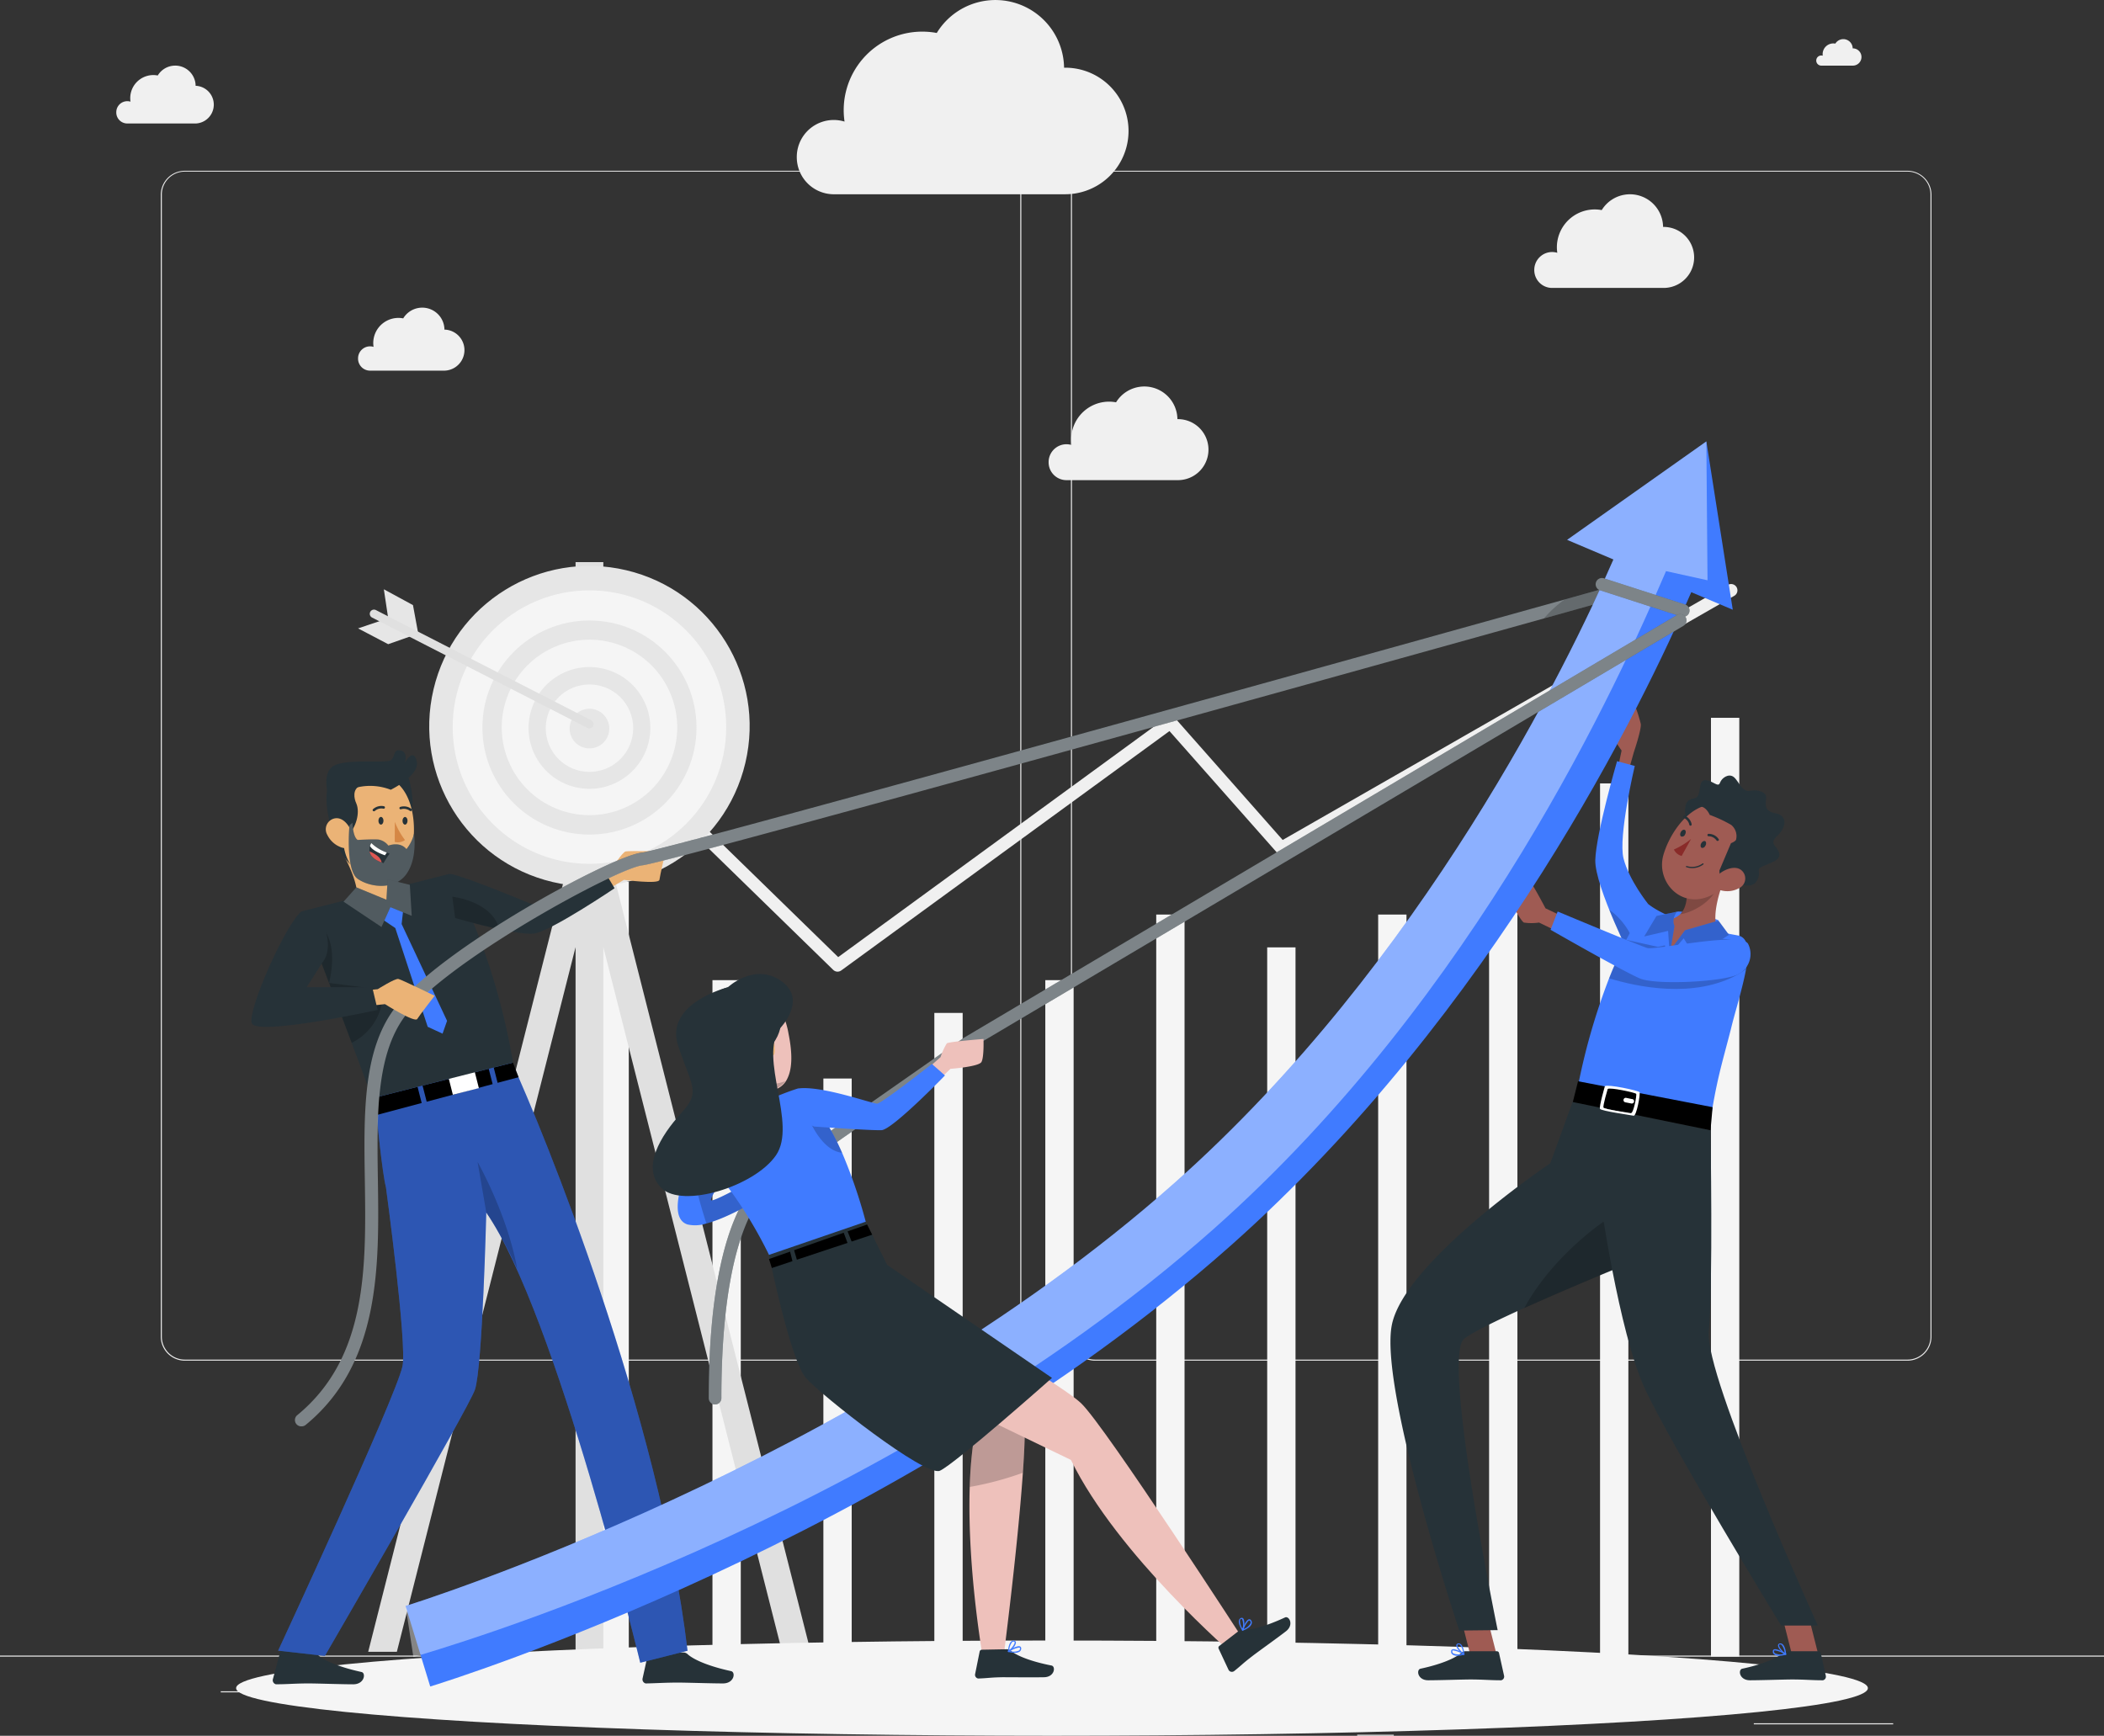 <svg xmlns="http://www.w3.org/2000/svg" width="825.111" height="680.791" viewBox="0 0 825.111 680.791">
  <rect x="0" y="0" width="825.111" height="680.791" fill="#333333" stroke="none"/>
  <g id="Team_goals-rafiki" data-name="Team goals-rafiki" transform="translate(0 10.984)">
    <g id="freepik--background-complete--inject-2" transform="translate(0 56)">
      <rect id="Rectangle_396" data-name="Rectangle 396" width="825.111" height="0.413" transform="translate(0 582.353)" fill="#ebebeb"/>
      <rect id="Rectangle_397" data-name="Rectangle 397" width="54.655" height="0.413" transform="translate(687.779 608.905)" fill="#ebebeb"/>
      <rect id="Rectangle_398" data-name="Rectangle 398" width="14.34" height="0.413" transform="translate(532.246 613.394)" fill="#ebebeb"/>
      <rect id="Rectangle_399" data-name="Rectangle 399" width="31.668" height="0.413" transform="translate(654.461 593.591)" fill="#ebebeb"/>
      <rect id="Rectangle_400" data-name="Rectangle 400" width="71.273" height="0.413" transform="translate(86.571 596.364)" fill="#ebebeb"/>
      <rect id="Rectangle_401" data-name="Rectangle 401" width="10.446" height="0.413" transform="translate(172.547 596.364)" fill="#ebebeb"/>
      <rect id="Rectangle_402" data-name="Rectangle 402" width="154.593" height="0.413" transform="translate(216.955 603.328)" fill="#ebebeb"/>
      <path id="Path_2141" data-name="Path 2141" d="M366.257,521.683H47.616a9.423,9.423,0,0,1-9.406-9.423V64.34A9.423,9.423,0,0,1,47.616,55H366.257a9.423,9.423,0,0,1,9.423,9.423V512.26A9.423,9.423,0,0,1,366.257,521.683ZM47.616,55.33a9.01,9.01,0,0,0-8.994,9.01V512.26a9.01,9.01,0,0,0,8.994,9.01H366.257a9.027,9.027,0,0,0,9.01-9.01V64.34a9.027,9.027,0,0,0-9.01-9.01Z" transform="translate(24.845 -55)" fill="#ebebeb"/>
      <path id="Path_2142" data-name="Path 2142" d="M582.581,521.683H263.923a9.439,9.439,0,0,1-9.423-9.423V64.34A9.439,9.439,0,0,1,263.923,55H582.581a9.423,9.423,0,0,1,9.39,9.34V512.26A9.423,9.423,0,0,1,582.581,521.683ZM263.923,55.33a9.027,9.027,0,0,0-9.01,9.01V512.26a9.027,9.027,0,0,0,9.01,9.01H582.581a9.027,9.027,0,0,0,9.01-9.01V64.34a9.027,9.027,0,0,0-9.01-9.01Z" transform="translate(165.481 -55)" fill="#ebebeb"/>
      <rect id="Rectangle_403" data-name="Rectangle 403" width="11.106" height="303.905" transform="translate(235.487 278.861)" fill="#f5f5f5"/>
      <rect id="Rectangle_404" data-name="Rectangle 404" width="11.106" height="265.323" transform="translate(279.399 317.443)" fill="#f5f5f5"/>
      <rect id="Rectangle_405" data-name="Rectangle 405" width="11.106" height="226.74" transform="translate(322.899 356.025)" fill="#f5f5f5"/>
      <rect id="Rectangle_406" data-name="Rectangle 406" width="11.106" height="252.467" transform="translate(366.415 330.298)" fill="#f5f5f5"/>
      <rect id="Rectangle_407" data-name="Rectangle 407" width="11.106" height="265.323" transform="translate(409.931 317.443)" fill="#f5f5f5"/>
      <rect id="Rectangle_408" data-name="Rectangle 408" width="11.106" height="291.049" transform="translate(453.431 291.716)" fill="#f5f5f5"/>
      <rect id="Rectangle_409" data-name="Rectangle 409" width="11.106" height="278.178" transform="translate(496.948 304.588)" fill="#f5f5f5"/>
      <rect id="Rectangle_410" data-name="Rectangle 410" width="11.106" height="291.049" transform="translate(540.464 291.716)" fill="#f5f5f5"/>
      <rect id="Rectangle_411" data-name="Rectangle 411" width="11.106" height="316.76" transform="translate(583.964 265.989)" fill="#f5f5f5"/>
      <rect id="Rectangle_412" data-name="Rectangle 412" width="11.106" height="342.487" transform="translate(627.48 240.279)" fill="#f5f5f5"/>
      <rect id="Rectangle_413" data-name="Rectangle 413" width="11.106" height="368.214" transform="translate(670.98 214.552)" fill="#f5f5f5"/>
      <path id="Path_2143" data-name="Path 2143" d="M236.578,294.2a2.509,2.509,0,0,1-1.65-.71l-92.973-90.647a2.48,2.48,0,0,1,3.465-3.548l91.472,89.194,128.833-94.063a2.492,2.492,0,0,1,3.3.363l42.18,47.757L585.8,142.509a2.48,2.48,0,1,1,2.459,4.307L411.914,247.875a2.492,2.492,0,0,1-3.086-.512l-42.015-47.526L238.1,293.718a2.476,2.476,0,0,1-1.518.479Z" transform="translate(91.816 19.914)" fill="#f0f0f0"/>
      <path id="Path_2144" data-name="Path 2144" d="M261.021,549.894,179.879,229.9l4.06-15.991h-4.225V122.52H168.823v91.389H164.6l4.06,15.991L87.5,549.894H98.738l70.085-276.379V551.578h10.891V273.515L249.8,549.894Z" transform="translate(56.894 30.974)" fill="#e0e0e0"/>
      <circle id="Ellipse_17" data-name="Ellipse 17" cx="62.824" cy="62.824" r="62.824" transform="translate(155.582 264.524) rotate(-76.72)" fill="#e6e6e6"/>
      <circle id="Ellipse_18" data-name="Ellipse 18" cx="53.632" cy="53.632" r="53.632" transform="translate(177.531 164.564)" fill="#f5f5f5"/>
      <circle id="Ellipse_19" data-name="Ellipse 19" cx="41.982" cy="41.982" r="41.982" transform="translate(189.181 176.385)" fill="#e6e6e6"/>
      <circle id="Ellipse_20" data-name="Ellipse 20" cx="34.407" cy="34.407" r="34.407" transform="translate(186.216 199.697) rotate(-22.5)" fill="#f5f5f5"/>
      <circle id="Ellipse_21" data-name="Ellipse 21" cx="23.879" cy="23.879" r="23.879" transform="translate(202.432 236.278) rotate(-76.72)" fill="#e6e6e6"/>
      <circle id="Ellipse_22" data-name="Ellipse 22" cx="17.146" cy="17.146" r="17.146" transform="translate(208.769 209.337) rotate(-22.5)" fill="#f5f5f5"/>
      <path id="Path_2145" data-name="Path 2145" d="M150.928,180a7.773,7.773,0,1,1-2.271-5.507A7.789,7.789,0,0,1,150.928,180Z" transform="translate(88.007 38.793)" fill="#e6e6e6"/>
      <path id="Path_2146" data-name="Path 2146" d="M95.206,145.53l1.7,11.354L85.09,160.861l11.816,6.2,11.783-4.142-2.063-11.189Z" transform="translate(55.327 18.614)" fill="#e6e6e6"/>
      <path id="Path_2147" data-name="Path 2147" d="M174.027,196.3a1.766,1.766,0,0,1-.759-.182L88.727,152.78a1.65,1.65,0,0,1,1.5-2.937l84.541,43.269a1.7,1.7,0,0,1-.743,3.185Z" transform="translate(57.136 22.426)" fill="#e0e0e0"/>
      <path id="Path_2148" data-name="Path 2148" d="M210.58,158.438a14.505,14.505,0,0,1,18.73-13.928,30.793,30.793,0,0,1,30.5-35.282,30.479,30.479,0,0,1,5.66.528A26.932,26.932,0,0,1,315.4,123.371h.462a24.819,24.819,0,0,1,0,49.639H224.706a14.538,14.538,0,0,1-14.126-14.571Z" transform="translate(101.889 -163.806)" fill="#f0f0f0"/>
      <path id="Path_2149" data-name="Path 2149" d="M367.47,141.011A7.013,7.013,0,0,1,374.484,134a7.425,7.425,0,0,1,2.013.3,15.46,15.46,0,0,1-.165-2.145,14.852,14.852,0,0,1,17.591-14.6,12.987,12.987,0,0,1,24.06,6.6h.215a11.964,11.964,0,0,1,0,23.928H374.286A7,7,0,0,1,367.47,141.011Z" transform="translate(234.217 -102.138)" fill="#f0f0f0"/>
      <path id="Path_11421" data-name="Path 11421" d="M367.47,141.011A7.013,7.013,0,0,1,374.484,134a7.425,7.425,0,0,1,2.013.3,15.46,15.46,0,0,1-.165-2.145,14.852,14.852,0,0,1,17.591-14.6,12.987,12.987,0,0,1,24.06,6.6h.215a11.964,11.964,0,0,1,0,23.928H374.286A7,7,0,0,1,367.47,141.011Z" transform="translate(43.757 -26.749)" fill="#f0f0f0"/>
      <path id="Path_11420" data-name="Path 11420" d="M367.47,119.733a1.984,1.984,0,0,1,1.984-1.984,2.1,2.1,0,0,1,.569.084,4.376,4.376,0,0,1-.047-.607,4.2,4.2,0,0,1,4.976-4.131,3.674,3.674,0,0,1,6.806,1.867h.061a3.384,3.384,0,1,1,0,6.768H369.4A1.979,1.979,0,0,1,367.47,119.733Z" transform="translate(344.797 -162.975)" fill="#f0f0f0"/>
      <path id="Path_2150" data-name="Path 2150" d="M94.721,142.446a4.7,4.7,0,0,1,4.72-4.7,4.638,4.638,0,0,1,1.353.2,10.566,10.566,0,0,1-.116-1.452,9.866,9.866,0,0,1,11.75-9.72,8.713,8.713,0,0,1,16.172,4.406h.149a8.053,8.053,0,0,1,0,16.09H99.308A4.7,4.7,0,0,1,94.721,142.446Z" transform="translate(45.698 -68.885)" fill="#f0f0f0"/>
      <path id="Path_11419" data-name="Path 11419" d="M94.72,140.824a4.319,4.319,0,0,1,4.335-4.319,4.259,4.259,0,0,1,1.243.182,9.7,9.7,0,0,1-.106-1.334,9.061,9.061,0,0,1,10.791-8.927,8,8,0,0,1,14.853,4.047h.136a7.4,7.4,0,0,1,0,14.777H98.934A4.319,4.319,0,0,1,94.72,140.824Z" transform="translate(-49.119 -163.802)" fill="#f0f0f0"/>
    </g>
    <g id="freepik--Shadow--inject-2" transform="translate(92.594 632.445)">
      <ellipse id="freepik--path--inject-2" cx="319.961" cy="18.681" rx="319.961" ry="18.681" fill="#f5f5f5"/>
    </g>
    <g id="freepik--character-1--inject-2" transform="translate(98.579 217.223)">
      <path id="Path_2151" data-name="Path 2151" d="M138.38,230.934l11.321-6.469s4.357-6.716,5.66-7.03,15.661,0,15.661,0-2.162,9.307-2.393,11.139-13.928,0-13.928,0l-11.089,6.6Z" transform="translate(-8.601 -111.695)" fill="#ebb376"/>
      <path id="Path_2152" data-name="Path 2152" d="M80.78,408.93l-11.849-2.36a.924.924,0,0,0-.908.726l-3.185,11.849a1.65,1.65,0,0,0,1.2,1.865h.347c4.192,0,7.244-.33,12.492-.33,3.3,0,13,.346,17.476.346s5.066-4.422,3.3-4.819c-8.251-1.8-14.39-4.274-17.014-6.6a2.607,2.607,0,0,0-1.865-.676Z" transform="translate(-56.434 11.375)" fill="#263238"/>
      <path id="Path_2153" data-name="Path 2153" d="M168.655,407.76H155.717a.908.908,0,0,0-.908.726l-2.112,9.571a1.65,1.65,0,0,0,1.221,1.848h.347c4.192-.083,7.228-.33,12.492-.33,3.3,0,13,.33,17.476.33s5.05-4.406,3.218-4.819c-8.251-1.782-14.39-4.274-17.014-6.6a2.459,2.459,0,0,0-1.782-.726Z" transform="translate(0.696 12.149)" fill="#263238"/>
      <path id="Path_2154" data-name="Path 2154" d="M102.784,281.145l54.787-13.895c12.426,27.13,58.022,138.52,69.078,231.2l-18.549,4.7S175.262,366.478,147.72,326.576c0,0-1.469,60.662-4.456,69.491-2.459,7.261-58.847,104.41-58.847,104.41L66.1,498.413s46.041-99.145,48.748-111.505c1.914-8.416-6.469-70.233-6.469-70.233-1.469-5.512-3.68-28.334-3.68-28.334S103.048,282.284,102.784,281.145Z" transform="translate(-55.599 -79.214)" fill="#407bff"/>
      <path id="Path_2155" data-name="Path 2155" d="M116.922,311.055A152.247,152.247,0,0,1,129.052,333.2c-3.8-21.354-15.562-42.031-15.562-42.031Z" transform="translate(-24.785 -63.66)" opacity="0.2"/>
      <path id="Path_2156" data-name="Path 2156" d="M102.784,281.145l54.787-13.895c12.426,27.13,58.022,138.52,69.078,231.2l-18.549,4.7S175.262,366.478,147.72,326.576c0,0-1.469,60.662-4.456,69.491-2.459,7.261-58.847,104.41-58.847,104.41L66.1,498.413s46.041-99.145,48.748-111.505c1.914-8.416-6.469-70.233-6.469-70.233-1.469-5.512-3.68-28.334-3.68-28.334S103.048,282.284,102.784,281.145Z" transform="translate(-55.599 -79.214)" opacity="0.3"/>
      <path id="Path_2157" data-name="Path 2157" d="M171.584,228.971s-24.984,16.865-31.569,17.756c-2.624.363-8.037-.528-13.631-1.65-8.482-1.815-17.327-4.357-17.327-4.357l-1.106-8.367-1.172-8.944c1.98-.66,27.823,9.9,31.684,11.552s28.829-13.2,28.829-13.2Z" transform="translate(-29.148 -108.792)" fill="#263238"/>
      <path id="Path_2158" data-name="Path 2158" d="M106.213,273.33l1.617,6.337-17.69,4.72-1.65-6.568Z" transform="translate(-41.041 -75.26)"/>
      <path id="Path_2159" data-name="Path 2159" d="M126.361,269.04l1.535,6.007-25.859,6.9-1.617-6.32Z" transform="translate(-33.284 -78.05)"/>
      <path id="Path_2160" data-name="Path 2160" d="M127.083,273.29l-8.235,2.195-1.518-5.99,7.558-1.914Z" transform="translate(-22.288 -78.999)"/>
      <rect id="Rectangle_414" data-name="Rectangle 414" width="10.528" height="7.591" transform="translate(89.217 198.572) rotate(165.77)" fill="#fff"/>
      <path id="Path_2161" data-name="Path 2161" d="M154.541,296.732l-55.15,13.994c-2.69-7.278-5.429-14.6-8.1-21.75-1.964-5.231-3.895-10.363-5.776-15.331q-.71-1.914-1.436-3.762l-1.65-4.39L78.895,256.2l-3.036-7.938L74.423,244.5l-2.723-7.1,57.906-14.687C148.7,256.038,154.541,296.732,154.541,296.732Z" transform="translate(-51.958 -108.168)" fill="#263238"/>
      <path id="Path_2162" data-name="Path 2162" d="M87.2,240.546c5.957,2.855,16.948-2.178,16.948-2.178s3.647-4.027,1.469-5.809c-4.423.578-4.142-.875-5.743-3.135a13.02,13.02,0,0,1-1.848-4.687,26.5,26.5,0,0,1-.446-2.789L80.2,215.71C84.144,222.08,90.266,234.143,87.2,240.546Z" transform="translate(-46.431 -112.726)" fill="#ebb376"/>
      <path id="Path_2163" data-name="Path 2163" d="M83.4,219.16c3.135,8.334,10.825,8.581,14.39,8.02a13.02,13.02,0,0,1-1.848-4.687Z" transform="translate(-44.35 -110.483)" opacity="0.2"/>
      <path id="Path_2164" data-name="Path 2164" d="M102.244,200s4.538,13.7-2.013,20.38-10.99-19.506-10.99-19.506Z" transform="translate(-40.553 -122.941)" fill="#263238"/>
      <path id="Path_2165" data-name="Path 2165" d="M86.159,235.833a12.954,12.954,0,0,0,15.5,2.442,14.456,14.456,0,0,0,7-8.037c.165-.462.314-.957.446-1.452,2.211-9.225.825-24.456-9.225-28.549a14.043,14.043,0,0,0-19.357,14.027C81.109,224.545,80.977,230.585,86.159,235.833Z" transform="translate(-46.251 -123.476)" fill="#ebb376"/>
      <path id="Path_2166" data-name="Path 2166" d="M89.93,210.688c0,.825.429,1.5.99,1.5s.974-.677.99-1.5-.446-1.518-.99-1.518S89.93,209.847,89.93,210.688Z" transform="translate(-40.104 -116.979)" fill="#263238"/>
      <path id="Path_2167" data-name="Path 2167" d="M95.65,210.682c0,.842.446,1.518.99,1.518s.974-.693.99-1.518-.462-1.5-.99-1.5S95.65,209.89,95.65,210.682Z" transform="translate(-36.385 -116.972)" fill="#263238"/>
      <path id="Path_2168" data-name="Path 2168" d="M93.843,210.34a29.423,29.423,0,0,0,3.977,7.145,4.8,4.8,0,0,1-4.01.743Z" transform="translate(-37.581 -116.218)" fill="#d58745"/>
      <path id="Path_2169" data-name="Path 2169" d="M99.573,208.456a.561.561,0,0,1-.512,0,3.928,3.928,0,0,0-3.482-.66.486.486,0,1,1-.347-.908h0a4.819,4.819,0,0,1,4.39.776.479.479,0,0,1,.132.677h0a.859.859,0,0,1-.182.116Z" transform="translate(-36.859 -118.608)" fill="#263238"/>
      <path id="Path_2170" data-name="Path 2170" d="M88.96,208.634a.628.628,0,0,1-.264-.1.5.5,0,0,1,0-.693h0a4.852,4.852,0,0,1,4.34-1.155.5.5,0,0,1,.33.594h0a.512.512,0,0,1-.611.347h0a3.878,3.878,0,0,0-3.4.957.5.5,0,0,1-.4.05Z" transform="translate(-40.999 -118.67)" fill="#263238"/>
      <path id="Path_2171" data-name="Path 2171" d="M89.926,200.6l.99,1.9c-3.3,1.271-2.475,5.165-1.65,6.9,1.65,3.729-.248,9.72-3.036,12.212,0,0-.182-1.65-1.551-1.188s-.578,9.01,2.327,12.971c0,0-4.274-3.515-7.013-12.393-2.525-8.251-3.119-15.133-1.551-18.433Z" transform="translate(-48.137 -122.551)" fill="#263238"/>
      <path id="Path_2172" data-name="Path 2172" d="M78.012,216.015a9.753,9.753,0,0,0,5.594,4.951c3.3,1.089,4.951-1.766,4.291-4.951-.693-2.789-3.185-6.832-6.6-6.518a4.357,4.357,0,0,0-3.284,6.518Z" transform="translate(-48.237 -116.777)" fill="#ebb376"/>
      <path id="Path_2173" data-name="Path 2173" d="M86.374,232.557c4.852,3.4,14.307,4.505,18.945-1.65s3.152-16.04,3.152-16.04a15.4,15.4,0,0,1-2.97,6.04c-2.624-3.168-7.079-1.37-7.079-1.37a6.42,6.42,0,0,0-3.8-2.376c-2.162-.215-8.251.149-8.251.149-1.947-1.238-2.03-6.749-2.03-6.749l-1.188.99S81.506,229.141,86.374,232.557Z" transform="translate(-44.684 -116.075)" fill="#263238"/>
      <path id="Path_2174" data-name="Path 2174" d="M102.81,208.824s11.552-5.611,10.182-11.221-4.736.792-4.736.792,1.551-4.258-1.485-4.951-2.079,2.03-3.729,3.663-17.657-.743-22.823,2.459S79,213.84,79,213.84A22.212,22.212,0,0,1,102.81,208.824Z" transform="translate(-48.149 -127.276)" fill="#263238"/>
      <path id="Path_2175" data-name="Path 2175" d="M86.374,232.557c4.852,3.4,14.307,4.505,18.945-1.65s3.152-16.04,3.152-16.04a15.4,15.4,0,0,1-2.97,6.04c-2.624-3.168-7.079-1.37-7.079-1.37a6.42,6.42,0,0,0-3.8-2.376c-2.162-.215-8.251.149-8.251.149-1.947-1.238-2.03-6.749-2.03-6.749l-1.188.99S81.506,229.141,86.374,232.557Z" transform="translate(-44.684 -116.075)" fill="#fff" opacity="0.2"/>
      <path id="Path_2176" data-name="Path 2176" d="M95.728,219.539a30.359,30.359,0,0,0-2.393,3.746L92.593,223c-3.3-1.2-4.489-2.855-4.753-4.34a4.686,4.686,0,0,1,.182-2.145,4.8,4.8,0,0,1,.512-1.139,16.8,16.8,0,0,0,6.073,3.713C95.283,219.39,95.728,219.539,95.728,219.539Z" transform="translate(-41.496 -112.941)" fill="#263238"/>
      <path id="Path_2177" data-name="Path 2177" d="M94.514,219.1l-.743,1.089c-3.135-1.139-5.2-2.36-5.842-3.664a4.8,4.8,0,0,1,.512-1.139A16.8,16.8,0,0,0,94.514,219.1Z" transform="translate(-41.405 -112.934)" fill="#fff"/>
      <path id="Path_2178" data-name="Path 2178" d="M92.573,221.71c-3.3-1.2-4.489-2.855-4.753-4.34a11.8,11.8,0,0,1,3.449,2.079,4.241,4.241,0,0,1,1.3,2.261Z" transform="translate(-41.476 -111.647)" fill="#de5753"/>
      <path id="Path_2179" data-name="Path 2179" d="M101.069,229.45,100.1,238l17.822,37.972L116.152,281l-5.825-2.69L97.62,239.582l-9.34-6.32,6.8-3.73Z" transform="translate(-41.177 -103.792)" fill="#407bff"/>
      <path id="Path_2180" data-name="Path 2180" d="M86.657,227.139l11.8,4.868.479-7.987,8.7,2.145.743,12.162-8.367-3.416-3.5,7.789L81.64,232.766Z" transform="translate(-45.495 -107.323)" fill="#263238"/>
      <path id="Path_2181" data-name="Path 2181" d="M86.657,227.139l11.8,4.868.479-7.987,8.7,2.145.743,12.162-8.367-3.416-3.5,7.789L81.64,232.766Z" transform="translate(-45.495 -107.323)" fill="#fff" opacity="0.2"/>
      <path id="Path_2182" data-name="Path 2182" d="M81.344,257.058l-3.531-9.291-3.036-7.938-1.436-3.762c1.65-.809,5.858-.33,7.03,1.65C84.661,245.21,81.344,257.058,81.344,257.058Z" transform="translate(-50.892 -99.733)" opacity="0.2"/>
      <path id="Path_2183" data-name="Path 2183" d="M98.861,257.023a22.064,22.064,0,0,1-11.8,15.1c-1.964-5.231-3.895-10.363-5.776-15.331q-.71-1.914-1.436-3.763l-1.65-4.39,19.11,2.426Z" transform="translate(-47.731 -91.314)" opacity="0.2"/>
      <path id="Path_2184" data-name="Path 2184" d="M125.923,240.863c-8.482-1.815-17.327-4.357-17.327-4.357l-1.106-8.367S123.085,229.807,125.923,240.863Z" transform="translate(-28.686 -104.644)" opacity="0.2"/>
      <path id="Path_2185" data-name="Path 2185" d="M72.7,484.5a2.475,2.475,0,0,1-1.65-4.39c27.542-22.608,27.014-58.038,26.5-92.313-.4-25.842-.759-50.266,11.4-66.867,17.063-23.334,85.7-60.349,97.066-61.4,8.136-.809,256.279-69.771,386.366-106.126a2.476,2.476,0,0,1,1.337,4.769c-15.4,4.307-377.042,105.35-387.241,106.291-9.786.908-77.725,37.774-93.535,59.408-11.172,15.264-10.825,38.879-10.446,63.863.5,33.8,1.073,72.115-28.318,96.224A2.442,2.442,0,0,1,72.7,484.5Z" transform="translate(-52.972 -153.304)" fill="#263238"/>
      <path id="Path_2186" data-name="Path 2186" d="M593.837,158.136l-33.928,9.505c-93.32,26.04-344.9,96.043-353.312,96.819-9.786.908-77.725,37.773-93.535,59.408-11.172,15.265-10.825,38.879-10.446,63.864.5,33.8,1.073,72.115-28.318,96.224a2.442,2.442,0,0,1-1.65.561,2.475,2.475,0,0,1-1.65-4.39c27.542-22.608,27.014-58.038,26.5-92.313-.4-25.842-.759-50.266,11.4-66.867,17.063-23.334,85.7-60.349,97.066-61.4,7.657-.759,227.5-61.784,361.861-99.277l24.506-6.848a2.476,2.476,0,0,1,1.337,4.769Z" transform="translate(-53.005 -153.291)" fill="#fff" opacity="0.4"/>
      <path id="Path_2187" data-name="Path 2187" d="M400.839,158.143l-33.928,9.505A44.229,44.229,0,0,1,375,160.255l24.506-6.848a2.476,2.476,0,1,1,1.337,4.769Z" transform="translate(139.994 -153.297)" opacity="0.2"/>
      <path id="Path_2188" data-name="Path 2188" d="M81.91,252.834,94.881,251.7s6.782-4.291,8.086-4.01,14.225,6.6,14.225,6.6-5.858,7.541-6.832,9.109-12.641-5.825-12.641-5.825l-12.855,1.37Z" transform="translate(-45.319 -91.944)" fill="#ebb376"/>
      <path id="Path_2189" data-name="Path 2189" d="M79.462,231.62c-5.891,4.208-21.238,38.516-19.6,43.813s49.391-5.149,49.391-5.149l-2.112-8.928H81.443l6.106-9.637s3.763-3.664,1.452-12.179C87.334,233.4,79.462,231.62,79.462,231.62Z" transform="translate(-59.737 -102.381)" fill="#263238"/>
    </g>
    <g id="freepik--character-3--inject-2" transform="translate(545.286 265.601)">
      <path id="Path_2190" data-name="Path 2190" d="M382.924,239.966l-9.786-4.637s-4.951-9.472-6.4-10.99-8.466,4.373-8.466,5.4,5.083,10.594,6.4,11.172a20.382,20.382,0,0,0,5.924,0l9.307,4.505Z" transform="translate(-312.332 -155.656)" fill="#9f5b53"/>
      <path id="Path_2191" data-name="Path 2191" d="M389.488,208.231l1.964-7.013s3.1-9.142,2.772-11.255a54.43,54.43,0,0,0-2.343-7.343s-8.581,10.446-8.581,11.75,3.4,6.04,3.4,6.04l-1.65,7.822Z" transform="translate(-296.056 -182.62)" fill="#9f5b53"/>
      <path id="Path_2192" data-name="Path 2192" d="M399.756,251.823s-7.393-9.192-9.571-17.74,4.406-36.3,4.406-36.3l-6.947-1.848s-8.251,28.4-8.532,38.764,15.133,40.777,15.133,40.777Z" transform="translate(-298.782 -173.966)" fill="#407bff"/>
      <path id="Path_2193" data-name="Path 2193" d="M393.13,247.953l-1.056,4.505s-5.314-10.479-9.654-21.238a27.03,27.03,0,0,1,9.753,13.053,23.239,23.239,0,0,1,.957,3.68Z" transform="translate(-296.629 -151.019)" opacity="0.2"/>
      <path id="Path_2194" data-name="Path 2194" d="M441.837,249.92a39.875,39.875,0,0,1-.693,5.71c-.759,4.126-2.046,8.994-3.515,14.357-.792,2.822-1.65,5.842-2.409,9.027-3.68,14.307-5.677,20-8.4,38.269L374.59,304.889a250.458,250.458,0,0,1,12.855-45.794c1.518-3.944,3.3-7.888,5.1-11.782a119.823,119.823,0,0,1,10.149-17.492s8.449,7.723,34.985,12.36C440.9,242.675,442,245.481,441.837,249.92Z" transform="translate(-301.72 -151.93)" fill="#407bff"/>
      <path id="Path_2195" data-name="Path 2195" d="M430.19,238.565c0,1.65,6.254,9.505,5.875,11.552-.71.479-1.551,1.007-2.508,1.65-17.674,10.281-40.859,5.066-51.157,1.881,1.518-3.944,4.951-11.189,6.733-15.083l12.393,2.756S421.791,236.7,430.19,238.565Z" transform="translate(-296.642 -146.532)" opacity="0.2"/>
      <path id="Path_2196" data-name="Path 2196" d="M400.454,231.746c1.9-.726,17.476,3.152,16.321,3.482s-6.964,18.152-15.1,16.816S393.688,234.32,400.454,231.746Z" transform="translate(-288.144 -150.736)" fill="#407bff"/>
      <path id="Path_2197" data-name="Path 2197" d="M361.869,417.542l-9.8,2.129-5.726-22.542L356.159,395Z" transform="translate(-320.089 -44.526)" fill="#9f5b53"/>
      <path id="Path_2198" data-name="Path 2198" d="M355.688,407.471h12.2a.858.858,0,0,1,.842.693l1.98,8.928a1.469,1.469,0,0,1-1.139,1.766h-.33c-3.944,0-6.815-.313-11.766-.313-3.053,0-12.261.313-16.5.313s-4.753-4.159-3.036-4.538c7.74-1.65,13.565-4.026,16.04-6.238a2.36,2.36,0,0,1,1.716-.611Z" transform="translate(-326.153 -36.419)" fill="#263238"/>
      <path id="Path_2199" data-name="Path 2199" d="M347.281,409.55a3.053,3.053,0,0,1-1.931-.512,1.386,1.386,0,0,1-.495-1.271.71.71,0,0,1,.4-.677c1.122-.578,4.357,1.419,4.72,1.65a.214.214,0,0,1,.115.231.231.231,0,0,1-.181.2A11.852,11.852,0,0,1,347.281,409.55Zm-1.5-2.079a.462.462,0,0,0-.3,0,.363.363,0,0,0-.165.281.973.973,0,0,0,.33.842,4.835,4.835,0,0,0,3.564.181A9.553,9.553,0,0,0,345.78,407.471Z" transform="translate(-321.063 -36.732)" fill="#407bff"/>
      <path id="Path_2200" data-name="Path 2200" d="M349.039,410.08h-.116c-1.023-.561-3.036-2.772-2.838-3.829a.792.792,0,0,1,.776-.627,1.254,1.254,0,0,1,1.007.313c1.155.941,1.4,3.828,1.419,3.96a.231.231,0,0,1-.115.215A.132.132,0,0,1,349.039,410.08ZM347.026,406h-.116c-.314,0-.33.181-.347.247-.132.66,1.155,2.327,2.178,3.1a5.56,5.56,0,0,0-1.139-3.1A.792.792,0,0,0,347.026,406Z" transform="translate(-320.263 -37.625)" fill="#407bff"/>
      <path id="Path_2201" data-name="Path 2201" d="M455.961,288.032S447.5,328.4,427.693,339.189a21.055,21.055,0,0,1-7.343,2.492s-20.083,8.251-37.444,16.057c-10.561,4.769-20.116,9.423-23.532,12.03-9.043,6.881,13.1,114.311,13.1,114.311l-15.05.165s-31.668-95.119-26.4-120.087,62.1-63.187,62.1-63.187l8.746-24.06Z" transform="translate(-330.432 -121.311)" fill="#263238"/>
      <path id="Path_2202" data-name="Path 2202" d="M407.017,320.727a21.055,21.055,0,0,1-7.344,2.492s-20.083,8.251-37.444,16.057c11.172-20.545,31.09-33.9,31.09-33.9Z" transform="translate(-309.757 -102.799)" opacity="0.2"/>
      <path id="Path_2203" data-name="Path 2203" d="M438.329,417.542l-9.8,2.129L422.8,397.129,432.619,395Z" transform="translate(-270.373 -44.526)" fill="#9f5b53"/>
      <path id="Path_2204" data-name="Path 2204" d="M432.149,407.471h12.2a.858.858,0,0,1,.842.693l1.98,8.928a1.469,1.469,0,0,1-1.139,1.766h-.33c-3.944,0-6.815-.313-11.766-.313-3.053,0-12.261.313-16.5.313s-4.753-4.159-3.036-4.538c7.739-1.65,13.565-4.026,16.04-6.238a2.36,2.36,0,0,1,1.716-.611Z" transform="translate(-276.437 -36.419)" fill="#263238"/>
      <path id="Path_2205" data-name="Path 2205" d="M423.741,409.55a3.053,3.053,0,0,1-1.931-.512,1.386,1.386,0,0,1-.5-1.271.71.71,0,0,1,.4-.677c1.122-.578,4.357,1.419,4.72,1.65a.214.214,0,0,1,.116.231.231.231,0,0,1-.182.2,11.851,11.851,0,0,1-2.624.38Zm-1.5-2.079a.462.462,0,0,0-.3,0,.362.362,0,0,0-.165.281.973.973,0,0,0,.33.842,4.835,4.835,0,0,0,3.564.181,9.554,9.554,0,0,0-3.432-1.3Z" transform="translate(-271.347 -36.732)" fill="#407bff"/>
      <path id="Path_2206" data-name="Path 2206" d="M425.5,410.08h-.116c-1.023-.561-3.036-2.772-2.838-3.829a.792.792,0,0,1,.776-.627,1.254,1.254,0,0,1,1.007.313c1.155.941,1.4,3.828,1.419,3.96a.231.231,0,0,1-.115.215A.132.132,0,0,1,425.5,410.08ZM423.486,406H423.3c-.314,0-.33.181-.347.247-.132.66,1.155,2.327,2.178,3.1a5.561,5.561,0,0,0-1.188-3.135.791.791,0,0,0-.462-.214Z" transform="translate(-270.547 -37.625)" fill="#407bff"/>
      <path id="Path_2207" data-name="Path 2207" d="M417.343,246.936c-2.459,1.65-13.8,1.023-13.8,1.023l-5.264,5.759-.511-9.522s-3.548-1.469-2.574-2.492a9.291,9.291,0,0,0,6.832-2.294c2.294-2.244,2.739-5.858,2.706-9.439v-.132h0l9.687-4.951,6.7-3.449C417.97,228.239,413.465,241,417.343,246.936Z" transform="translate(-288.431 -157.378)" fill="#9f5b53"/>
      <path id="Path_2208" data-name="Path 2208" d="M414.891,225.8c-3.2,8.1-11.552,11.717-15.661,12.245,2.294-2.244,2.739-5.858,2.706-9.439a.463.463,0,0,0,0-.149l9.687-4.951C411.64,224.83,415.353,224.566,414.891,225.8Z" transform="translate(-285.698 -156.032)" opacity="0.2"/>
      <path id="Path_2209" data-name="Path 2209" d="M420.267,241.184s6.287,3.3,8.383-.644-.891-4.175,2.195-5.594,7.476-2.409,6.469-5.4-4.125-3.3-.66-6.6,4.225-7.954-.957-8.862-3.2-4.951-3.465-6.6-3.168-2.805-6.32-2.145-4.472-4.01-6.419-5.462-4.637.33-5.347,2.294-2.574-.644-5.347-.974-2.129,2.591-2.987,5.314-2.558.957-4.538,3.2S399.111,227.273,420.267,241.184Z" transform="translate(-284.919 -171.743)" fill="#263238"/>
      <path id="Path_2210" data-name="Path 2210" d="M426.556,227.314c-4.736,7.426-7.426,12.327-12.74,14.736a15.779,15.779,0,0,1-2.211.825c-10.33,3.036-18.846-6.914-16.123-16.766a34.023,34.023,0,0,1,1.98-5.182c3.7-7.74,10.809-15.661,19.308-14.621a13.581,13.581,0,0,1,11.948,15.067A13.763,13.763,0,0,1,426.556,227.314Z" transform="translate(-288.469 -167.279)" fill="#9f5b53"/>
      <path id="Path_2211" data-name="Path 2211" d="M406.063,216.719c-.347.743-1.089,1.073-1.551.825s-.512-1.056-.132-1.749,1.106-1.073,1.551-.825S406.459,216.043,406.063,216.719Z" transform="translate(-282.515 -161.635)" fill="#263238"/>
      <path id="Path_2212" data-name="Path 2212" d="M401.21,214.053a1.254,1.254,0,0,1-1.551.809c-.446-.264-.512-1.04-.116-1.749s1.089-1.073,1.551-.809S401.589,213.377,401.21,214.053Z" transform="translate(-285.665 -163.375)" fill="#263238"/>
      <path id="Path_2213" data-name="Path 2213" d="M404.539,214.4a29.277,29.277,0,0,1-6.749,4.159,4.654,4.654,0,0,0,3.036,2.525Z" transform="translate(-286.635 -161.956)" fill="#892b29"/>
      <path id="Path_2214" data-name="Path 2214" d="M409.789,215.976a.5.5,0,0,1-.462-.181,3.763,3.763,0,0,0-3-1.65.479.479,0,1,1,0-.941h0a4.654,4.654,0,0,1,3.812,2.03.462.462,0,0,1-.083.66h0a.577.577,0,0,1-.264.083Z" transform="translate(-281.455 -162.74)" fill="#263238"/>
      <path id="Path_2215" data-name="Path 2215" d="M400.892,221.73h0a7.244,7.244,0,0,0,6.6-1.106.264.264,0,0,0,0-.347.247.247,0,0,0-.346,0h0a6.981,6.981,0,0,1-6.172.99.214.214,0,0,0-.3.148h0a.215.215,0,0,0,.148.3Z" transform="translate(-284.769 -158.18)" fill="#263238"/>
      <path id="Path_2216" data-name="Path 2216" d="M400.007,209.4a.528.528,0,0,1,0-.281.479.479,0,0,1,.627-.231h0a4.72,4.72,0,0,1,2.706,3.416.478.478,0,0,1-.413.528h0a.479.479,0,0,1-.528-.413h0a3.812,3.812,0,0,0-2.178-2.657A.528.528,0,0,1,400.007,209.4Z" transform="translate(-285.205 -165.568)" fill="#263238"/>
      <path id="Path_2217" data-name="Path 2217" d="M404.12,209.115c2.409.3,3.6,3.3,3.6,3.3a53.931,53.931,0,0,1,8.416,3.928,5.677,5.677,0,0,1,1.947,5.66c-.082.792-2.03,1.518-2.03,1.518s-3.564,8.416-4.538,10.743l.5,7.773a41.107,41.107,0,0,0,15.133-17.047c5.627-11.717-17.855-22.03-17.855-22.03Z" transform="translate(-282.519 -169.395)" fill="#263238"/>
      <path id="Path_2218" data-name="Path 2218" d="M417.026,229.266a9.472,9.472,0,0,1-7.178.792c-3.185-.957-3-4.225-.644-6.32,2.112-1.815,6.353-3.614,8.812-1.5a4.208,4.208,0,0,1-.99,7.03Z" transform="translate(-280.358 -157.481)" fill="#9f5b53"/>
      <path id="Path_2219" data-name="Path 2219" d="M419.856,235.192l-13.119,3.779-5.66,7.673,1.535-9.39s-1.4-2.162.924-5.545l-7.987,1.65-4.819,8.053,9.373-2.195.644,9.357,5.462-6.436,4.472,7.063,13.3-8.433Z" transform="translate(-291.225 -150.701)" fill="#407bff"/>
      <path id="Path_2220" data-name="Path 2220" d="M419.856,235.192l-13.119,3.779-5.66,7.673,1.535-9.39s-1.4-2.162.924-5.545l-7.987,1.65-4.819,8.053,9.373-2.195.644,9.357,5.462-6.436,4.472,7.063,13.3-8.433Z" transform="translate(-291.225 -150.701)" opacity="0.2"/>
      <path id="Path_2221" data-name="Path 2221" d="M375.816,272l-2.046,8.152,54,11.073.809-9.06Z" transform="translate(-302.253 -124.503)"/>
      <path id="Path_2222" data-name="Path 2222" d="M395.75,275.581c-.429-.611-12.443-3.2-13.581-2.343,0,0-2.327,8.037-1.931,8.878s12.08,2.475,13.2,2.706S396.179,276.258,395.75,275.581Zm-3.3,8.251c-.891-.181-10.5-1.518-10.825-2.211s1.65-7.294,1.65-7.294c.941-.71,10.809,1.419,11.156,1.914s-1.089,7.69-1.98,7.509Z" transform="translate(-298.077 -123.81)" fill="#fff"/>
      <path id="Path_2223" data-name="Path 2223" d="M389.26,276.451l-2.393-.5a.891.891,0,0,0-1.023.627h0a.891.891,0,0,0,.693,1.122l2.393.462a.892.892,0,0,0,.347-1.749Z" transform="translate(-294.425 -121.941)" fill="#fff"/>
      <path id="Path_2224" data-name="Path 2224" d="M423.571,283.65s1.04,61.058-.677,78.881S465.668,477.9,465.668,477.9H451.262s-43.648-71.422-53.649-93.4S380.22,310.07,380.22,310.07Z" transform="translate(-298.059 -116.928)" fill="#263238"/>
      <path id="Path_2225" data-name="Path 2225" d="M445.991,244.433c-2.228-5.05-36.437,2.426-39.523,1.551s-35.2-14.324-35.2-14.324l-2.789,7.162s28.8,16.5,35.1,19.11,31.5,1.353,37.955-1.436a8.878,8.878,0,0,0,4.456-12.063Z" transform="translate(-305.693 -150.733)" fill="#407bff"/>
    </g>
    <g id="freepik--Arrow--inject-2" transform="translate(159.048 162.149)">
      <path id="Path_2226" data-name="Path 2226" d="M616.86,185.939,606.5,119.93l-54.589,38.6,18.153,7.69c-17.526,40.166-74.376,157.844-172.2,244.612C272.954,521.643,98.129,576.167,96.38,576.695l9.67,31.569c7.426-2.277,183.307-57.065,313.773-172.795,103.964-92.214,162.415-213.836,180.765-256.411Z" transform="translate(-96.38 -119.93)" fill="#407bff"/>
      <path id="Path_2227" data-name="Path 2227" d="M606.959,174.387,606.5,119.93l-54.589,38.6,18.153,7.69c-17.526,40.166-74.376,157.844-172.2,244.612C272.954,521.643,98.129,576.167,96.38,576.695l3.069,20.017c7.426-2.277,183.307-52.114,313.773-167.844,103.964-92.214,159.114-215.486,177.465-258.062Z" transform="translate(-96.38 -119.93)" fill="#fff" opacity="0.4"/>
      <path id="Path_2228" data-name="Path 2228" d="M413.521,167.623a2.426,2.426,0,0,1-.759-.116l-31.7-10.248a2.475,2.475,0,1,1,1.518-4.7l31.7,10.231a2.475,2.475,0,0,1-.759,4.835Z" transform="translate(87.519 -98.825)" fill="#263238"/>
      <path id="Path_2229" data-name="Path 2229" d="M413.521,167.623a2.426,2.426,0,0,1-.759-.116l-31.7-10.248a2.475,2.475,0,1,1,1.518-4.7l31.7,10.231a2.475,2.475,0,0,1-.759,4.835Z" transform="translate(87.519 -98.825)" fill="#fff" opacity="0.4"/>
    </g>
    <g id="freepik--character-2--inject-2" transform="translate(255.99 229.874)">
      <path id="Path_2230" data-name="Path 2230" d="M170.905,470.964a2.475,2.475,0,0,1-2.475-2.475c0-78.782,22.889-89.112,27.179-90.383L268.384,327.2l.165-.1,279.58-165.781a2.475,2.475,0,1,1,2.525,4.258L271.206,331.306l-73.121,51.157a2.625,2.625,0,0,1-1.04.429c-.182,0-23.664,5.776-23.664,85.646a2.475,2.475,0,0,1-2.475,2.426Z" transform="translate(-146.474 -160.97)" fill="#263238"/>
      <path id="Path_2231" data-name="Path 2231" d="M170.905,470.964a2.475,2.475,0,0,1-2.475-2.475c0-78.782,22.889-89.112,27.179-90.383L268.384,327.2l.165-.1,279.58-165.781a2.475,2.475,0,1,1,2.525,4.258L271.206,331.306l-73.121,51.157a2.625,2.625,0,0,1-1.04.429c-.182,0-23.664,5.776-23.664,85.646a2.475,2.475,0,0,1-2.475,2.426Z" transform="translate(-146.474 -160.97)" fill="#fff" opacity="0.4"/>
      <path id="Path_2232" data-name="Path 2232" d="M194.716,306.237s-12.723,8.251-22.393,10.743a13.9,13.9,0,0,1-7.409.413c-7.195-2.277-2.921-16.205,1.37-25,.693-1.436,1.386-2.723,2.03-3.812l12.575,7.773s-7.624,10.875-6.749,11.551,12.624-5.875,13.2-6.089S194.716,306.237,194.716,306.237Z" transform="translate(-151.273 -77.995)" fill="#407bff"/>
      <path id="Path_2233" data-name="Path 2233" d="M192.653,306.237s-12.723,8.251-22.393,10.743a154.028,154.028,0,0,1-6.04-24.588c.693-1.436,1.386-2.723,2.03-3.812l12.575,7.773s-7.624,10.875-6.749,11.551,12.624-5.875,13.2-6.089S192.653,306.237,192.653,306.237Z" transform="translate(-149.211 -77.995)" opacity="0.2"/>
      <path id="Path_2234" data-name="Path 2234" d="M219,275.663l7.459-6.6a24.757,24.757,0,0,1,2.442-5.38c.809-.677,14.39-1.733,14.39-1.733s.264,7.178-.809,9.043-12.162,2.673-12.162,2.673l-5.941,5.726Z" transform="translate(-113.592 -95.31)" fill="#eec1bb"/>
      <path id="Path_2235" data-name="Path 2235" d="M274.077,393.322c-2.129,30.628-7.822,74.095-7.822,74.095l-7.327,1.65s-6.766-36.387-5.693-70.151a161.573,161.573,0,0,1,2.079-21.965s-25.38-9.753-43-18.482c-8.416-4.159-15.067-8.1-16.337-10.644-3.928-7.839,13.928-26.255,13.928-26.255.561.446,11.337,7.31,23.879,15.446,16.651,10.792,36.4,23.829,39.605,27.08C275.3,365.961,275.133,378.041,274.077,393.322Z" transform="translate(-128.932 -56.544)" fill="#eec1bb"/>
      <path id="Path_2236" data-name="Path 2236" d="M267.418,387.249a124.006,124.006,0,0,1-20.842,5.561,161.584,161.584,0,0,1,2.079-21.964s-25.38-9.753-43-18.482L227.1,330.91c16.651,10.792,36.4,23.829,39.605,27.08C268.639,359.888,268.474,371.968,267.418,387.249Z" transform="translate(-122.272 -50.471)" opacity="0.2"/>
      <path id="Path_2237" data-name="Path 2237" d="M208.46,318.47s70.415,40.48,79.986,49.622,64.821,94.574,64.821,94.574l-4.654,4.439s-45.876-39.374-64.177-76.8l-75.91-36.684Z" transform="translate(-120.445 -58.56)" fill="#eec1bb"/>
      <path id="Path_2238" data-name="Path 2238" d="M179.946,287.352a1.964,1.964,0,0,0,.363.2,14.853,14.853,0,0,0,5.611,1.832c5.743.512,9.439-.776,11.552-3.647h0c2.937-4.258,2.871-11.057,1.254-19.06a30.612,30.612,0,0,0-3.086-9.175v-.132l-.2-.33a11.09,11.09,0,0,0-9.027-5.578,22.067,22.067,0,0,0-4.835.132C165.9,253.621,166.744,280.058,179.946,287.352Z" transform="translate(-145.497 -102.18)" fill="#eec1bb"/>
      <path id="Path_2239" data-name="Path 2239" d="M176.26,274.171a14.423,14.423,0,0,0,5.594,1.65c5.726.512,9.406-.974,11.552-3.862a15.958,15.958,0,0,1-10.083.578A8.251,8.251,0,0,0,176.26,274.171Z" transform="translate(-141.382 -88.802)" opacity="0.2"/>
      <path id="Path_2240" data-name="Path 2240" d="M176.03,288.123c-1.37,4.423,4.291,6.766,4.291,6.766,9.9-3.3,12.129-8.136,12.129-8.136-7.591-4.951-4.258-16.4-4.258-16.4l-1.65.66-11.552,1.221s2.624,6.32,2.921,7.74h0C179.363,287.413,176.03,288.123,176.03,288.123Z" transform="translate(-142.208 -89.848)" fill="#ebb376"/>
      <path id="Path_2241" data-name="Path 2241" d="M199.114,258.769s2.409,10.908-7.376,17.1c0,0-2.888,12.1-9.472,13.2-8.977,1.485-18.7-10.215-17.41-23.714C166.539,247.894,191.985,242.927,199.114,258.769Z" transform="translate(-148.873 -103.599)" fill="#263238"/>
      <path id="Path_2242" data-name="Path 2242" d="M186.562,264.49c-.248-1.65-2.03-4.423-4.654-3.647s-3.3,7.822,3.729,8.4C186.711,269.44,187.14,268.12,186.562,264.49Z" transform="translate(-138.912 -96.117)" fill="#ebb376"/>
      <path id="Path_2243" data-name="Path 2243" d="M297.472,404.809l-7.591,5.842a.891.891,0,0,0-.248,1.073l3.862,8.251a1.468,1.468,0,0,0,1.964.693,1.649,1.649,0,0,0,.281-.165c3.069-2.459,3.168-2.838,7.08-5.842,2.393-1.848,9.9-7.195,13.2-9.753s1.221-6.172-.363-5.429c-7.129,3.3-13.2,5.066-16.5,4.819a2.425,2.425,0,0,0-1.683.511Z" transform="translate(-67.72 -5.95)" fill="#263238"/>
      <path id="Path_2244" data-name="Path 2244" d="M295.481,404.342a.231.231,0,0,1-.314-.3c.149-.4,1.5-3.944,2.723-4.158a.709.709,0,0,1,.726.281,1.4,1.4,0,0,1,.38,1.3,3,3,0,0,1-1.2,1.65A11.392,11.392,0,0,1,295.481,404.342Zm.347-.677a4.8,4.8,0,0,0,2.706-2.31.958.958,0,0,0-.264-.875c-.132-.132-.247-.165-.3-.116a.624.624,0,0,0-.281.132,9.737,9.737,0,0,0-1.865,3.169Z" transform="translate(-64.078 -5.632)" fill="#407bff"/>
      <path id="Path_2245" data-name="Path 2245" d="M295.957,404.649a.264.264,0,0,1-.215-.1c0-.116-1.65-2.541-1.3-3.994a1.354,1.354,0,0,1,.611-.858.792.792,0,0,1,.99,0c.809.71.561,3.664.082,4.736l-.082.082Zm-1.106-4.06a5.677,5.677,0,0,0,.974,3.2,5.445,5.445,0,0,0-.165-3.763.3.3,0,0,0-.413,0h-.1a.907.907,0,0,0-.3.561Z" transform="translate(-64.571 -5.856)" fill="#407bff"/>
      <path id="Path_2246" data-name="Path 2246" d="M243.938,407l-9.588.181a.891.891,0,0,0-.825.71l-1.8,8.928a1.469,1.469,0,0,0,1.172,1.65,1.124,1.124,0,0,0,.33,0c3.911-.148,4.225-.4,9.159-.495,3.036,0,12.2.083,16.387,0s4.654-4.241,2.937-4.588c-7.74-1.518-13.565-3.73-16.073-5.891A2.393,2.393,0,0,0,243.938,407Z" transform="translate(-105.327 -1)" fill="#263238"/>
      <path id="Path_2247" data-name="Path 2247" d="M239.715,408.528a.215.215,0,0,1-.181-.2.2.2,0,0,1,.1-.231c.347-.231,3.531-2.277,4.654-1.733a.726.726,0,0,1,.429.66,1.419,1.419,0,0,1-.479,1.271,2.921,2.921,0,0,1-1.914.544,11.554,11.554,0,0,1-2.607-.313Zm.677-.347a4.8,4.8,0,0,0,3.548-.247.957.957,0,0,0,.3-.858c0-.181-.1-.264-.149-.264a.709.709,0,0,0-.314,0,9.752,9.752,0,0,0-3.383,1.37Z" transform="translate(-100.246 -1.468)" fill="#407bff"/>
      <path id="Path_2248" data-name="Path 2248" d="M239.646,409.449a.215.215,0,0,1-.116-.215c0-.132.182-3,1.32-3.977a1.254,1.254,0,0,1,1.007-.314.776.776,0,0,1,.776.611c.215,1.04-1.65,3.3-2.756,3.862h-.116A.164.164,0,0,1,239.646,409.449Zm1.518-3.911a5.71,5.71,0,0,0-1.122,3.152c1.023-.792,2.261-2.492,2.112-3.135,0,0,0-.231-.347-.231h-.116A.791.791,0,0,0,241.164,405.538Z" transform="translate(-100.243 -2.34)" fill="#407bff"/>
      <path id="Path_2249" data-name="Path 2249" d="M234.462,336.719l-34.935,14.671c-14.439-35.892-34.077-53.154-34.077-53.154,13.994-16.783,39.836-24.506,39.836-24.506a45.927,45.927,0,0,1,9.753,10.957,98.213,98.213,0,0,1,7.591,14.175,199.682,199.682,0,0,1,11.832,37.856Z" transform="translate(-148.411 -87.651)" fill="#407bff"/>
      <path id="Path_2250" data-name="Path 2250" d="M205.036,267.815s10.974-11.188.462-18.565-20.941,2.475-20.941,2.475-24.968,6.287-19.489,22.872,8.977,17.954,1.139,26.569-15.826,21.321-7.641,29.324,36.4-.578,44.87-12.855S196.488,279.333,205.036,267.815Z" transform="translate(-155.125 -105.35)" fill="#263238"/>
      <path id="Path_2251" data-name="Path 2251" d="M220.685,305.38,182.73,318.4s8.4,41.338,14.489,48.252,46.8,38.929,52.56,36.4,43.962-36.4,43.962-36.4L229.1,322.328Z" transform="translate(-137.175 -67.071)" fill="#263238"/>
      <path id="Path_2252" data-name="Path 2252" d="M203,312.717l8.07-2.673-2-3.993-7.641,2.69Z" transform="translate(-125.016 -66.636)"/>
      <path id="Path_2253" data-name="Path 2253" d="M191.018,312.49l-8.268,2.9,1.106,3.531,8.086-2.69Z" transform="translate(-137.162 -62.448)"/>
      <path id="Path_2254" data-name="Path 2254" d="M189.8,318.578l19.852-6.584L208.166,308l-19.456,6.848Z" transform="translate(-133.287 -65.368)"/>
      <path id="Path_2255" data-name="Path 2255" d="M205.243,294.585c-8.35-.974-13.053-13.532-13.053-13.532a45.656,45.656,0,0,1,5.462-.644,98.2,98.2,0,0,1,7.591,14.175Z" transform="translate(-131.024 -83.307)" opacity="0.2"/>
      <path id="Path_2256" data-name="Path 2256" d="M189.787,277.527c9.076-1.353,29.374,6.007,31.14,5.924s21.453-15.562,21.453-15.562L247.5,272.4s-20.628,21.271-24.869,21.453-26.4-1.419-26.4-1.419-5.429-1.931-6.469-6.832A17.1,17.1,0,0,1,189.787,277.527Z" transform="translate(-132.912 -91.448)" fill="#407bff"/>
    </g>
  </g>
</svg>

